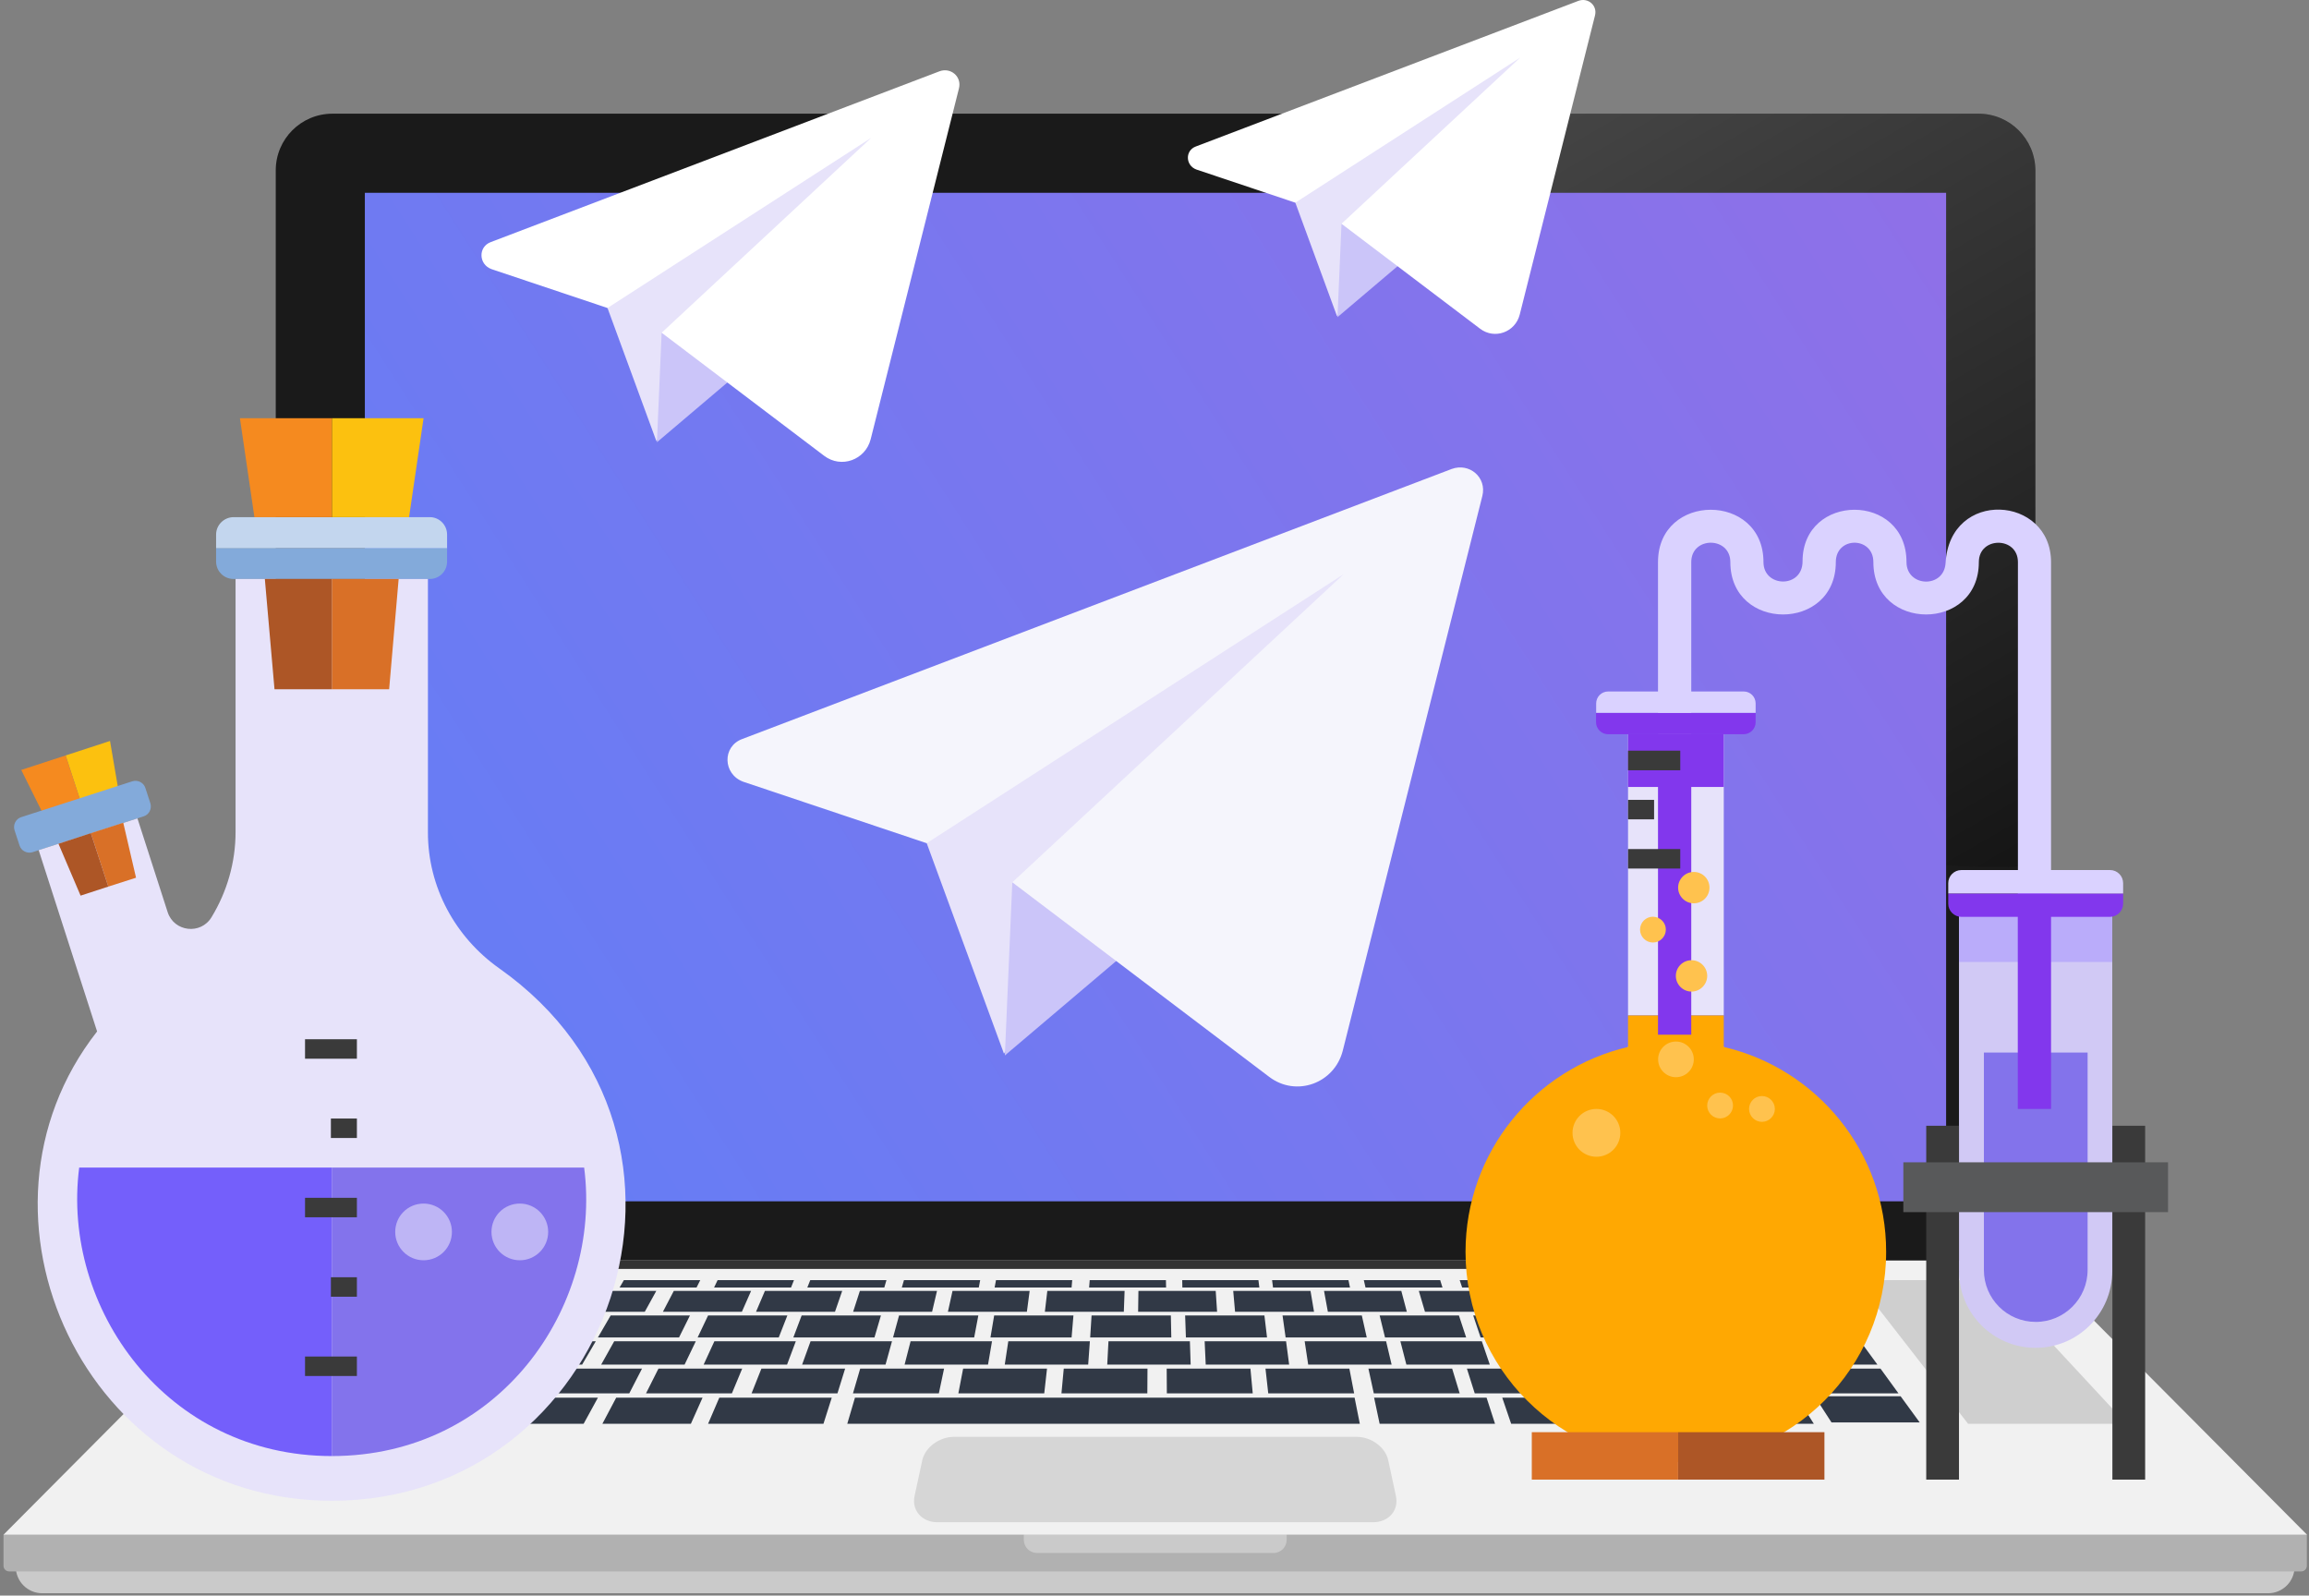 <?xml version="1.0" encoding="UTF-8"?> <svg xmlns="http://www.w3.org/2000/svg" width="657" height="454" viewBox="0 0 657 454" fill="none"><rect x="0" y="0" width="657" height="454" fill="#808080" stroke="none"/> <path d="M562.967 32.347H94.592C85.674 32.347 78.461 39.561 78.461 48.479V304.874V364.372H579.142V304.874V48.479C579.098 39.561 571.885 32.347 562.967 32.347Z" fill="#1A1A1A"></path> <path opacity="0.2" d="M562.967 32.347H403.316C399.513 46.468 397.458 61.375 397.458 76.719C397.458 170.578 473.568 246.688 567.427 246.688C571.361 246.688 575.252 246.557 579.099 246.294V48.479C579.099 39.561 571.886 32.347 562.967 32.347Z" fill="url(#paint0_linear)"></path> <path d="M103.816 321.005V341.814H553.743V321.005V54.861H103.816V321.005Z" fill="url(#paint1_linear)"></path> <path d="M4.493 445.815C4.493 449.968 7.859 453.334 12.012 453.334H645.372C649.525 453.334 652.891 449.968 652.891 445.815V438.165H4.493V445.815Z" fill="#CACACA"></path> <path d="M0.996 445.509C0.996 446.427 1.739 447.127 2.613 447.127H654.771C655.689 447.127 656.388 446.384 656.388 445.509V436.635H0.996V445.509Z" fill="#B1B1B1"></path> <path d="M291.315 438.121C291.315 440.219 293.02 441.88 295.074 441.88H362.354C364.452 441.88 366.113 440.176 366.113 438.121V436.635H291.315V438.121Z" fill="#CACACA"></path> <path d="M78.635 358.645L0.996 436.679H656.432L578.792 358.645H78.635Z" fill="#F1F1F1"></path> <path d="M52.362 405.116H97.477L129.215 364.241H90.308L52.362 405.116Z" fill="#CFCFCF"></path> <path d="M528.213 364.241L559.994 405.115H605.066L567.12 364.241H528.213Z" fill="#CFCFCF"></path> <path d="M395.009 415.52C394.222 411.804 390.201 408.831 386.004 408.831H271.424C267.271 408.831 263.249 411.804 262.418 415.52L260.232 425.662C259.358 429.728 262.287 433.137 266.79 433.137H390.638C395.14 433.137 398.069 429.771 397.195 425.662L395.009 415.52Z" fill="#D6D6D6"></path> <path d="M110.811 405.115H135.991L140.8 397.684H116.275L110.811 405.115Z" fill="#313946"></path> <path d="M134.155 373.246H156.625L160.472 367.301H138.526L134.155 373.246Z" fill="#313946"></path> <path d="M139.226 366.339H171.839L173.106 364.241H140.756L139.226 366.339Z" fill="#313946"></path> <path d="M176.297 366.339H198.199L199.248 364.241H177.521L176.297 366.339Z" fill="#313946"></path> <path d="M203.182 366.339H225.084L225.915 364.241H204.188L203.182 366.339Z" fill="#313946"></path> <path d="M229.718 366.339H251.62L252.232 364.241H230.548L229.718 366.339Z" fill="#313946"></path> <path d="M256.604 366.339H278.506L278.899 364.241H257.216L256.604 366.339Z" fill="#313946"></path> <path d="M283.008 366.339H304.91L305.085 364.241H283.402L283.008 366.339Z" fill="#313946"></path> <path d="M310.069 364.241L309.894 366.339H331.796L331.752 364.241H310.069Z" fill="#313946"></path> <path d="M336.386 364.241L336.429 366.339H358.331L358.069 364.241H336.386Z" fill="#313946"></path> <path d="M361.96 364.241L362.222 366.339H384.124L383.687 364.241H361.96Z" fill="#313946"></path> <path d="M388.059 364.241L388.54 366.339H410.442L409.786 364.241H388.059Z" fill="#313946"></path> <path d="M415.337 364.241L416.037 366.339H437.939L437.064 364.241H415.337Z" fill="#313946"></path> <path d="M442.005 364.241L442.923 366.339H464.824L463.731 364.241H442.005Z" fill="#313946"></path> <path d="M468.321 364.241L469.458 366.339H491.36L490.048 364.241H468.321Z" fill="#313946"></path> <path d="M494.988 364.241L496.343 366.339H518.201L516.715 364.241H494.988Z" fill="#313946"></path> <path d="M123.139 388.285H165.631L169.522 381.64H127.991L123.139 388.285Z" fill="#313946"></path> <path d="M128.822 380.547H164.8L168.56 374.295H133.412L128.822 380.547Z" fill="#313946"></path> <path d="M117.149 396.46H179.052L182.68 389.421H122.308L117.149 396.46Z" fill="#313946"></path> <path d="M484.059 381.64L487.819 388.285H534.201L529.349 381.64H484.059Z" fill="#313946"></path> <path d="M474.704 389.421L478.333 396.46H540.191L535.076 389.421H474.704Z" fill="#313946"></path> <path d="M140.887 405.115H166.067L170.133 397.684H145.608L140.887 405.115Z" fill="#313946"></path> <path d="M183.816 396.46H208.254L211.183 389.421H187.357L183.816 396.46Z" fill="#313946"></path> <path d="M213.85 396.46H238.287L240.473 389.421H216.648L213.85 396.46Z" fill="#313946"></path> <path d="M242.702 396.46H267.14L268.626 389.421H244.757L242.702 396.46Z" fill="#313946"></path> <path d="M272.691 396.46H297.129L297.916 389.421H274.047L272.691 396.46Z" fill="#313946"></path> <path d="M302.025 396.46H326.462L326.506 389.421H302.68L302.025 396.46Z" fill="#313946"></path> <path d="M331.97 389.421L332.014 396.46H356.451L355.796 389.421H331.97Z" fill="#313946"></path> <path d="M360.08 389.421L360.867 396.46H385.304L383.949 389.421H360.08Z" fill="#313946"></path> <path d="M389.37 389.421L390.9 396.46H415.337L413.195 389.421H389.37Z" fill="#313946"></path> <path d="M417.392 389.421L419.622 396.46H444.059L441.218 389.421H417.392Z" fill="#313946"></path> <path d="M446.682 389.421L449.611 396.46H474.048L470.507 389.421H446.682Z" fill="#313946"></path> <path d="M171.052 388.285H194.789L197.981 381.64H174.767L171.052 388.285Z" fill="#313946"></path> <path d="M200.21 388.285H223.948L226.44 381.64H203.27L200.21 388.285Z" fill="#313946"></path> <path d="M228.232 388.285H251.97L253.806 381.64H230.637L228.232 388.285Z" fill="#313946"></path> <path d="M257.391 388.285H281.129L282.266 381.64H259.096L257.391 388.285Z" fill="#313946"></path> <path d="M285.893 388.285H309.631L310.112 381.64H286.899L285.893 388.285Z" fill="#313946"></path> <path d="M315.402 381.64L315.052 388.285H338.79L338.571 381.64H315.402Z" fill="#313946"></path> <path d="M342.769 381.64L343.075 388.285H366.812L365.938 381.64H342.769Z" fill="#313946"></path> <path d="M371.228 381.64L372.233 388.285H395.971L394.397 381.64H371.228Z" fill="#313946"></path> <path d="M398.463 381.64L400.168 388.285H423.906L421.633 381.64H398.463Z" fill="#313946"></path> <path d="M426.922 381.64L429.327 388.285H453.064L450.135 381.64H426.922Z" fill="#313946"></path> <path d="M455.512 381.64L458.572 388.285H482.31L478.682 381.64H455.512Z" fill="#313946"></path> <path d="M170.134 380.547H193.216L196.32 374.295H173.762L170.134 380.547Z" fill="#313946"></path> <path d="M198.505 380.547H221.587L224.036 374.295H201.478L198.505 380.547Z" fill="#313946"></path> <path d="M225.741 380.547H248.823L250.659 374.295H228.102L225.741 380.547Z" fill="#313946"></path> <path d="M254.112 380.547H277.194L278.374 374.295H255.817L254.112 380.547Z" fill="#313946"></path> <path d="M281.828 380.547H304.91L305.435 374.295H282.877L281.828 380.547Z" fill="#313946"></path> <path d="M310.594 374.295L310.2 380.547H333.282L333.151 374.295H310.594Z" fill="#313946"></path> <path d="M337.217 374.295L337.436 380.547H360.518L359.775 374.295H337.217Z" fill="#313946"></path> <path d="M364.932 374.295L365.807 380.547H388.889L387.49 374.295H364.932Z" fill="#313946"></path> <path d="M392.561 374.295L394.091 380.547H417.173L415.119 374.295H392.561Z" fill="#313946"></path> <path d="M419.184 374.295L421.282 380.547H444.408L441.742 374.295H419.184Z" fill="#313946"></path> <path d="M446.944 374.295L449.742 380.547H472.824L469.502 374.295H446.944Z" fill="#313946"></path> <path d="M474.135 374.295L477.545 380.547H500.627L496.693 374.295H474.135Z" fill="#313946"></path> <path d="M501.414 374.295L505.48 380.547H528.562L523.972 374.295H501.414Z" fill="#313946"></path> <path d="M160.997 373.246H183.467L186.746 367.301H164.756L160.997 373.246Z" fill="#313946"></path> <path d="M188.626 373.246H211.096L213.719 367.301H191.729L188.626 373.246Z" fill="#313946"></path> <path d="M215.117 373.246H237.587L239.642 367.301H217.653L215.117 373.246Z" fill="#313946"></path> <path d="M242.746 373.246H265.216L266.615 367.301H244.67L242.746 373.246Z" fill="#313946"></path> <path d="M269.719 373.246H292.189L292.975 367.301H271.03L269.719 373.246Z" fill="#313946"></path> <path d="M297.304 373.246H319.774L319.993 367.301H298.003L297.304 373.246Z" fill="#313946"></path> <path d="M323.927 367.301L323.839 373.246H346.309L345.916 367.301H323.927Z" fill="#313946"></path> <path d="M350.9 367.301L351.424 373.246H373.894L372.889 367.301H350.9Z" fill="#313946"></path> <path d="M376.736 367.301L377.829 373.246H400.299L398.725 367.301H376.736Z" fill="#313946"></path> <path d="M403.709 367.301L405.458 373.246H427.928L425.698 367.301H403.709Z" fill="#313946"></path> <path d="M430.813 367.301L433.13 373.246H455.6L452.758 367.301H430.813Z" fill="#313946"></path> <path d="M457.261 367.301L460.19 373.246H482.66L479.25 367.301H457.261Z" fill="#313946"></path> <path d="M483.84 367.301L487.381 373.246H523.229L518.857 367.301H483.84Z" fill="#313946"></path> <path d="M171.402 405.115H196.582L199.905 397.684H175.336L171.402 405.115Z" fill="#313946"></path> <path d="M427.447 397.684L429.982 405.115H455.163L452.015 397.684H427.447Z" fill="#313946"></path> <path d="M457.217 397.684L460.496 405.115H485.677L481.742 397.684H457.217Z" fill="#313946"></path> <path d="M516.322 397.29L521.131 404.722H546.224L540.803 397.29H516.322Z" fill="#313946"></path> <path d="M486.682 397.29L488.474 400.569H513.261L511.163 397.29H486.682Z" fill="#313946"></path> <path d="M489.087 401.749L490.923 405.115H516.104L513.961 401.749H489.087Z" fill="#313946"></path> <path d="M201.477 405.115H234.308L236.669 397.684H204.669L201.477 405.115Z" fill="#313946"></path> <path d="M390.987 397.684L392.561 405.115H425.392L422.988 397.684H390.987Z" fill="#313946"></path> <path d="M243.27 397.684L241.084 405.115H386.921L385.435 397.684H243.27Z" fill="#313946"></path> <path d="M512.519 358.645H144.822C143.86 359.957 144.56 361.049 146.396 361.049H511.032C512.825 361.049 513.524 360 512.519 358.645Z" fill="#333333"></path> <path d="M542.474 159.94C542.474 140.005 512.896 140.221 512.896 159.724C512.896 167.461 501.777 167.209 501.777 159.94C501.777 140.077 471.766 140.077 471.766 159.94V248.568H481.23V159.94C481.23 152.564 492.349 152.6 492.349 159.94C492.349 179.803 522.359 179.803 522.359 159.94C522.359 152.564 533.046 152.6 533.046 159.94C533.046 179.803 563.057 179.803 563.057 159.94C563.057 152.6 574.176 152.6 574.176 159.94V248.568H583.603V159.94C583.603 140.977 554.781 138.998 553.593 160.192C553.161 167.497 542.474 167.065 542.474 159.94Z" fill="#DAD2FF"></path> <path d="M557.408 260.298V361.664C557.408 373.719 567.159 383.506 579.214 383.506C591.268 383.506 601.02 373.719 601.02 361.664V260.298H557.408Z" fill="#D1C9F5"></path> <path d="M601.02 260.298H557.408V273.72H601.02V260.298Z" fill="#BAACFA"></path> <path d="M564.496 299.484C564.496 299.484 564.496 361.196 564.496 361.376C564.496 369.544 571.081 376.129 579.249 376.129C587.382 376.129 594.003 369.508 594.003 361.376C594.003 361.196 594.003 299.484 594.003 299.484H564.496V299.484Z" fill="#8373EB"></path> <path d="M490.479 208.914H463.239V288.906H490.479V208.914Z" fill="#E7E3FA"></path> <path d="M490.479 297.901V318.088H463.239V297.865C467.629 296.858 472.163 296.318 476.841 296.318C481.555 296.354 486.089 296.858 490.479 297.901Z" fill="#C3D6EE"></path> <path d="M490.479 208.914H463.239V223.919H490.479V208.914Z" fill="#8237ED"></path> <path d="M499.546 202.833V205.495C499.546 207.367 498.035 208.914 496.128 208.914H457.553C455.682 208.914 454.135 207.367 454.135 205.495V202.833H499.546Z" fill="#8237ED"></path> <path d="M499.546 200.17V202.833H454.171V200.17C454.171 198.263 455.682 196.751 457.589 196.751H496.163C498.035 196.751 499.546 198.263 499.546 200.17Z" fill="#DAD2FF"></path> <path d="M470.652 227.589H463.239V233.131H470.652V227.589Z" fill="#3A3A3A"></path> <path d="M490.479 297.901V318.088H463.239V297.865C467.629 296.858 472.163 296.318 476.841 296.318C481.555 296.354 486.089 296.858 490.479 297.901Z" fill="#C3D6EE"></path> <path d="M490.478 297.901V288.941H463.239V297.901C436.755 304.054 417 327.804 417 356.195C417 389.263 443.808 416.035 476.841 416.035C509.909 416.035 536.681 389.227 536.681 356.195C536.717 327.804 516.962 304.054 490.478 297.901Z" fill="#FFA802"></path> <path d="M461.044 322.334C461.044 326.112 457.985 329.135 454.243 329.135C450.465 329.135 447.442 326.076 447.442 322.334C447.442 318.592 450.465 315.533 454.243 315.533C458.021 315.533 461.044 318.592 461.044 322.334Z" fill="#FFC24E"></path> <path d="M481.95 301.428C481.95 304.234 479.683 306.501 476.877 306.501C474.07 306.501 471.803 304.234 471.803 301.428C471.803 298.621 474.07 296.354 476.877 296.354C479.683 296.354 481.95 298.621 481.95 301.428Z" fill="#FFC24E"></path> <path d="M493.105 314.562C493.105 316.577 491.45 318.232 489.435 318.232C487.42 318.232 485.764 316.613 485.764 314.562C485.764 312.546 487.42 310.891 489.435 310.891C491.486 310.891 493.105 312.51 493.105 314.562Z" fill="#FFC24E"></path> <path d="M505.016 315.533C505.016 317.548 503.36 319.204 501.345 319.204C499.33 319.204 497.675 317.548 497.675 315.533C497.675 313.518 499.294 311.863 501.345 311.863C503.36 311.863 505.016 313.518 505.016 315.533Z" fill="#FFC24E"></path> <path d="M477.488 407.507H435.855V421.001H477.488V407.507Z" fill="#D97027"></path> <path d="M519.121 407.507H477.488V421.001H519.121V407.507Z" fill="#AD5626"></path> <path d="M557.408 320.319H548.088V421.001H557.408V320.319Z" fill="#3A3A3A"></path> <path d="M610.376 320.319H601.056V421.001H610.376V320.319Z" fill="#3A3A3A"></path> <path d="M616.889 330.718H541.575V344.896H616.889V330.718Z" fill="#58595A"></path> <path d="M481.23 208.914H471.766V294.411H481.23V208.914Z" fill="#8237ED"></path> <path d="M583.604 248.568H574.141V315.533H583.604V248.568Z" fill="#8237ED"></path> <path d="M478.101 213.592H463.239V219.169H478.101V213.592Z" fill="#3A3A3A"></path> <path d="M478.101 241.587H463.239V247.128H478.101V241.587Z" fill="#3A3A3A"></path> <path d="M485.765 277.679C485.765 280.125 483.75 282.14 481.303 282.14C478.856 282.14 476.841 280.125 476.841 277.679C476.841 275.196 478.856 273.217 481.303 273.217C483.786 273.217 485.765 275.232 485.765 277.679Z" fill="#FFC24E"></path> <path d="M486.412 252.562C486.412 255.045 484.433 257.024 481.95 257.024C479.503 257.024 477.488 255.009 477.488 252.562C477.488 250.115 479.503 248.1 481.95 248.1C484.433 248.1 486.412 250.079 486.412 252.562Z" fill="#FFC24E"></path> <path d="M473.998 264.508C473.998 266.524 472.343 268.179 470.328 268.179C468.312 268.179 466.657 266.524 466.657 264.508C466.657 262.493 468.276 260.838 470.328 260.838C472.379 260.874 473.998 262.493 473.998 264.508Z" fill="#FFC24E"></path> <path d="M604.114 254.217V257.132C604.114 259.183 602.423 260.874 600.372 260.874H558.091C556.04 260.874 554.349 259.183 554.349 257.132V254.217H604.114Z" fill="#8237ED"></path> <path d="M604.114 251.302V254.217H554.349V251.302C554.349 249.215 556.04 247.56 558.091 247.56H600.408C602.459 247.56 604.114 249.251 604.114 251.302Z" fill="#DAD2FF"></path> <path d="M33.744 225.101L31.306 210.83L18.675 214.952L23.107 228.558L33.744 225.101Z" fill="#FCC10F"></path> <path d="M12.47 232.015L6.044 219.073L18.675 214.952L23.107 228.558L12.47 232.015Z" fill="#F58A1F"></path> <path d="M5.557 240.568C6.044 242.119 7.728 242.962 9.279 242.474L40.879 232.281C42.43 231.793 43.272 230.109 42.785 228.558L41.367 224.214C40.879 222.663 39.195 221.821 37.644 222.309L6.044 232.502C4.493 232.99 3.651 234.674 4.138 236.225L5.557 240.568Z" fill="#83AADA"></path> <path d="M61.488 155.918V159.774C61.488 162.522 63.704 164.738 66.452 164.738H122.294C125.042 164.738 127.214 162.522 127.214 159.774V155.918H61.488Z" fill="#83AADA"></path> <path d="M27.628 293.486L11.008 241.898L39.106 232.857L47.704 259.537C49.521 265.165 57.144 266.052 60.202 260.955C64.59 253.731 67.028 245.399 67.028 236.712V164.738H121.762V236.89C121.762 252.357 129.474 266.628 142.06 275.536C210.312 323.756 174.059 427.02 94.417 427.02C24.038 427.02 -13.146 345.516 27.628 293.486Z" fill="#E7E3FA"></path> <path d="M94.417 332.221V414.3C141.794 414.3 171.4 372.152 166.214 332.221H94.417V332.221Z" fill="#8373EC"></path> <path d="M94.417 414.3V332.221H22.531C17.39 372.152 47.305 414.3 94.417 414.3Z" fill="#745FFB"></path> <path d="M61.488 152.107V155.963H127.214V152.107C127.214 149.359 124.998 147.143 122.294 147.143H66.496C63.748 147.143 61.488 149.359 61.488 152.107Z" fill="#C3D6EE"></path> <path d="M113.43 164.738L110.726 196.116H94.417V164.738H113.43Z" fill="#D97027"></path> <path d="M75.359 164.738L78.107 196.116H94.417V164.738H75.359Z" fill="#AD5626"></path> <path d="M116.399 147.143L120.521 119H94.417V147.143H116.399Z" fill="#FCC10F"></path> <path d="M72.39 147.143L68.268 119H94.417V147.143H72.39Z" fill="#F58A1F"></path> <path d="M35.073 234.098L38.708 249.742L30.819 252.268L25.855 237.067L35.073 234.098Z" fill="#D97027"></path> <path d="M16.636 240.081L22.93 254.839L30.818 252.268L25.855 237.067L16.636 240.081Z" fill="#AD5626"></path> <path d="M139.845 350.525C139.845 354.957 143.435 358.591 147.911 358.591C152.343 358.591 155.977 355.001 155.977 350.525C155.977 346.093 152.387 342.458 147.911 342.458C143.435 342.458 139.845 346.048 139.845 350.525Z" fill="#BEB5F5"></path> <path d="M112.455 350.525C112.455 354.957 116.045 358.591 120.521 358.591C124.997 358.591 128.587 355.001 128.587 350.525C128.587 346.093 124.997 342.458 120.521 342.458C116.045 342.458 112.455 346.048 112.455 350.525Z" fill="#BEB5F5"></path> <path d="M86.794 295.702H101.552V301.241H86.794V295.702Z" fill="#3A3A3A"></path> <path d="M94.151 318.26H101.552V323.8H94.151V318.26Z" fill="#3A3A3A"></path> <path d="M86.794 340.819H101.552V346.359H86.794V340.819Z" fill="#3A3A3A"></path> <path d="M94.151 363.422H101.552V368.962H94.151V363.422Z" fill="#3A3A3A"></path> <path d="M86.794 385.98H101.552V391.52H86.794V385.98Z" fill="#3A3A3A"></path> <path d="M262.618 237.009L285.659 299.784L388.151 157.282L262.618 237.009Z" fill="#E7E3FA"></path> <path d="M288.042 251.047L285.923 300.314L339.95 254.49L288.042 251.047Z" fill="#CBC5F9"></path> <path d="M413.046 133.443L211.24 210.257C205.413 212.376 205.678 220.322 211.504 222.441L263.677 239.922L382.325 163.374L288.042 251.047L361.138 306.406C368.818 312.233 379.676 308.26 382.06 298.989L421.785 141.124C423.109 135.827 418.078 131.589 413.046 133.443Z" fill="#F5F5FC"></path> <path d="M172.182 85.792L186.756 125.501L251.589 35.36L172.182 85.792Z" fill="#E7E3FA"></path> <path d="M188.263 94.672L186.923 125.836L221.098 96.85L188.263 94.672Z" fill="#CBC5F9"></path> <path d="M267.336 20.28L139.682 68.869C135.996 70.21 136.164 75.236 139.849 76.576L172.852 87.635L247.903 39.213L188.264 94.672L234.501 129.689C239.359 133.375 246.228 130.862 247.735 124.998L272.864 25.139C273.702 21.788 270.519 19.107 267.336 20.28Z" fill="white"></path> <path d="M367.998 56.098L380.425 89.956L435.704 13.096L367.998 56.098Z" fill="#E7E3FA"></path> <path d="M381.71 63.669L380.567 90.241L409.707 65.526L381.71 63.669Z" fill="#CBC5F9"></path> <path d="M449.131 0.239L340.287 41.669C337.144 42.811 337.287 47.097 340.43 48.24L368.569 57.669L432.562 16.382L381.71 63.669L421.135 93.527C425.277 96.67 431.133 94.527 432.419 89.527L453.845 4.382C454.559 1.525 451.845 -0.761 449.131 0.239Z" fill="white"></path> <defs> <linearGradient id="paint0_linear" x1="581.594" y1="244.819" x2="445.014" y2="8.256" gradientUnits="userSpaceOnUse"> <stop></stop> <stop offset="1" stop-color="white"></stop> </linearGradient> <linearGradient id="paint1_linear" x1="553.386" y1="54.618" x2="103.663" y2="341.981" gradientUnits="userSpaceOnUse"> <stop stop-color="#8F70E8"></stop> <stop offset="1" stop-color="#627EF6"></stop> </linearGradient> </defs> </svg> 